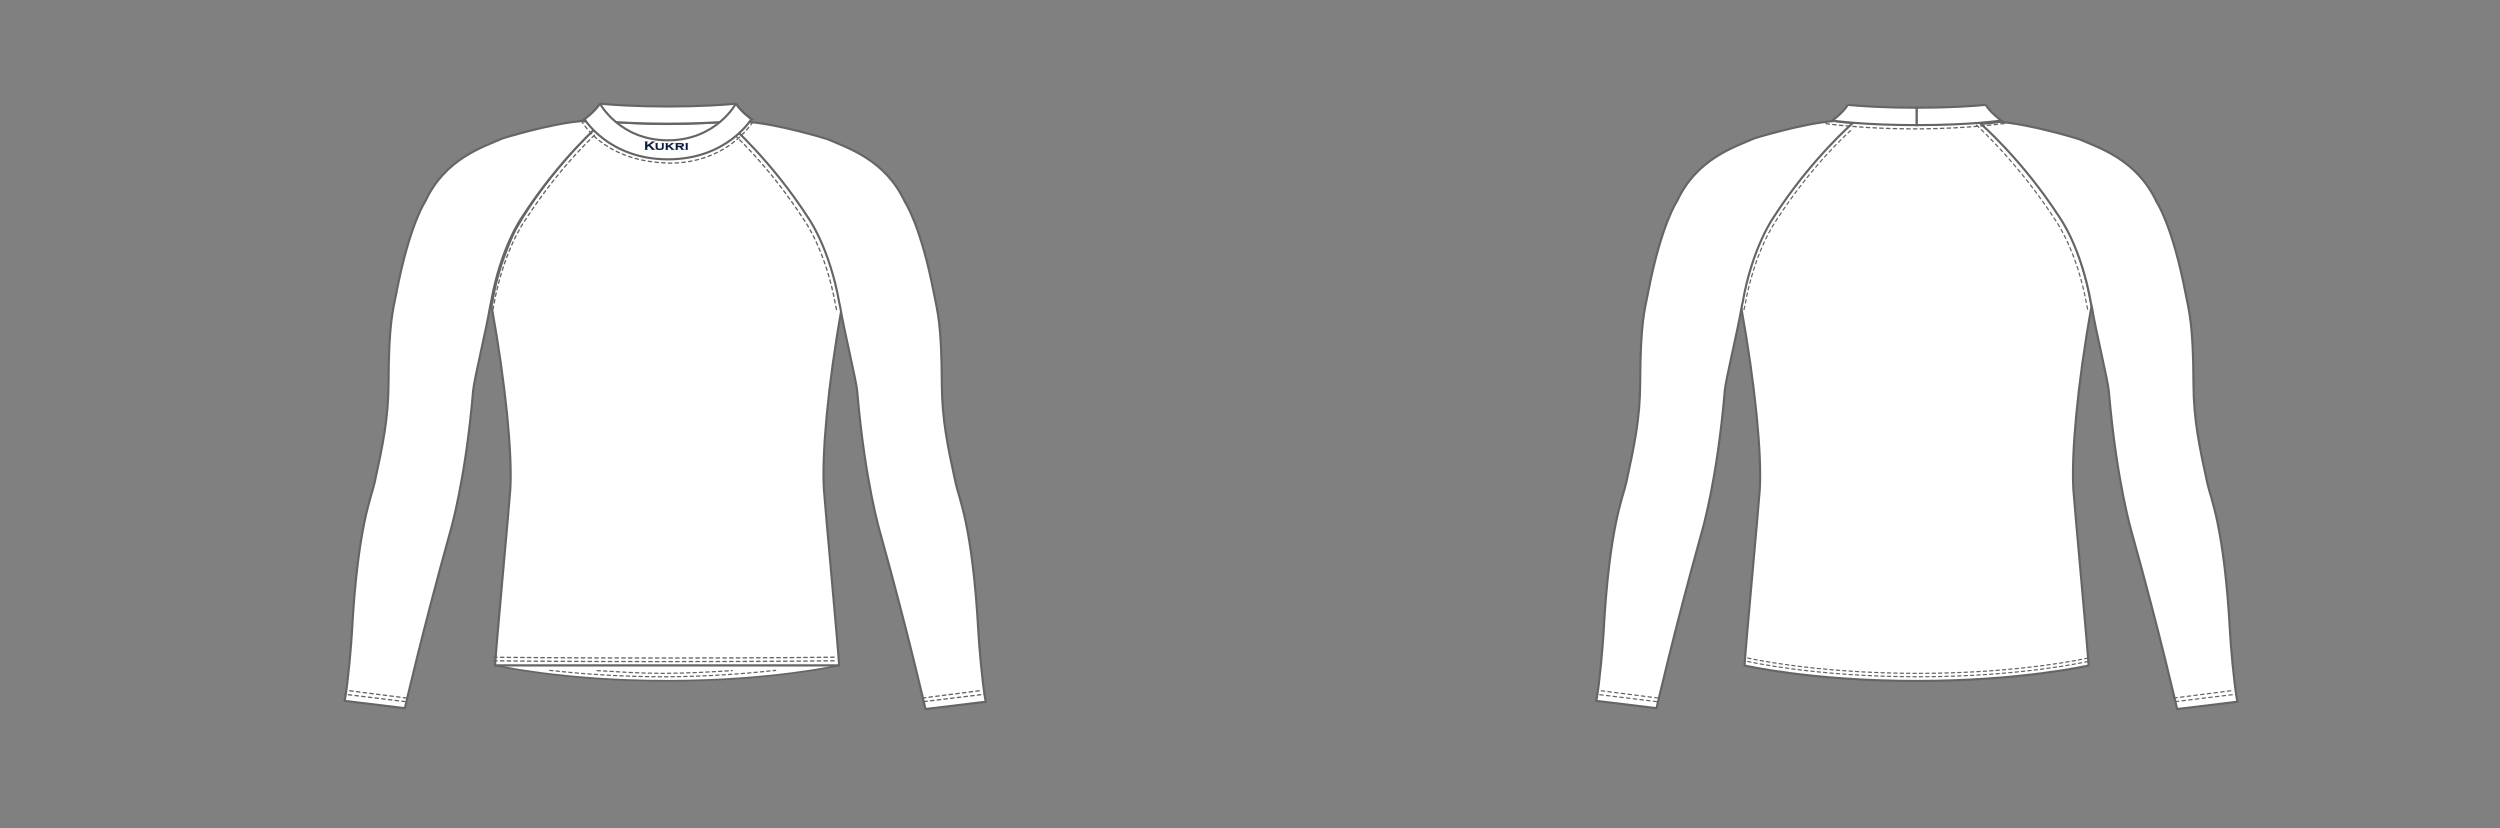 <?xml version="1.0" encoding="UTF-8"?><svg xmlns:xlink="http://www.w3.org/1999/xlink" xmlns="http://www.w3.org/2000/svg" contentScriptType="text/ecmascript" zoomAndPan="magnify" contentStyleType="text/css" style="position: relative; overflow: visible;" version="1.1" width="1600" preserveAspectRatio="xMinYMin meet" viewBox="0 0 1600 530" height="530" x="0" y="0"><rect x="0" y="0" width="1600" height="530" fill="#808080" stroke="none"/><svg contentScriptType="text/ecmascript" zoomAndPan="magnify" xmlns:xlink="http://www.w3.org/1999/xlink" contentStyleType="text/css" id="6468_FRONT" style="overflow: visible;" version="1.1" width="880" preserveAspectRatio="xMinYMin meet" viewBox="-160 0 660 503" height="530" class="" xmlns="http://www.w3.org/2000/svg" x="0" y="0">
    <svg contentScriptType="text/ecmascript" zoomAndPan="magnify" xmlns:xlink="http://www.w3.org/1999/xlink" contentStyleType="text/css" id="4860_2_BODY_FRONT" version="1.1" width="216" xml:space="preserve" preserveAspectRatio="xMidYMid meet" viewBox="-0.916 -0.064 216 342" height="342" xmlns="http://www.w3.org/2000/svg" x="137.00" y="73.00">
        <defs/>
        <g>
            <path stroke-linecap="round" fill="#FFFFFF" data-p="1" stroke-linejoin="round" d="M211.751,331.064    c0,0-40.715,9.376-104.304,9.376h-0.335c-63.589,0-104.304-9.376-104.304-9.376H211.751z" id="4860_2_BODY_FRONT_L0_S1" stroke="#666465" stroke-width="1.042"/>
            <path fabric-x="302.763" fabric-y="228.968" fill="#FFFFFF" data-p="1" id="4860_2_BODY_FRONT_L1_S1" d="M211.751,331.064c-0.013-4.696-8.593-97.034-9.203-106.536    c-1.358-21.219,2.335-63.783,10.974-111.579c0,0-3.973-30.312-18.788-54.604c0,0-22.399-34.456-44.796-54.441l-3.66-3.231    c-42.124,3.23-63.573,0.646-78.434,0c0,0-31.613,28.386-52.461,65.427c0,0-10.509,19.984-14.299,44.622l-0.419,2.134    c8.639,47.796,12.704,90.455,11.348,111.674c-0.611,9.501-9.19,101.839-9.204,106.536H211.751z" stroke="#666465" stroke-width="1.307"/></g></svg>
    <svg contentScriptType="text/ecmascript" zoomAndPan="magnify" xmlns:xlink="http://www.w3.org/1999/xlink" contentStyleType="text/css" id="4866_2_SLEEVE_FRONT" version="1.1" width="392" xml:space="preserve" preserveAspectRatio="xMidYMid meet" viewBox="-0.584 -0.863 392 360" height="360" xmlns="http://www.w3.org/2000/svg" x="48.00" y="72.00">
        <defs/>
        <g>
            <path fabric-x="390.743" fabric-y="136.748" fill="#FFFFFF" data-p="1" d="M301.71,113.374c2.578,15.496,9.794,44.706,10.363,51.415    c4.666,55.031,13.872,85.637,14.247,86.979c16.645,59.613,27.241,106.033,27.241,106.033l36.563-4.43    c-2.165-11.692-4.055-35.247-4.382-41.318c-3.525-65.139-11.835-82.174-13.841-91.413c-4.901-22.587-8.324-38.744-8.414-60.208    c-0.151-36.97-2.686-44.103-4.777-54.961c-8.054-41.805-17.62-55.632-17.62-55.632c-11.995-25.872-34.977-32.838-47.037-38.178    l0,0c0,0-29.383-9.109-48.334-10.488c0,0-8.013,1.118-11.501,1.118c0,0,25.456,21.969,48.198,57.286    c0,0,12.922,18.091,18.779,51.514L301.71,113.374z" id="4866_2_SLEEVE_FRONT_L0_S1" stroke="#666465" stroke-width="1.307"/>
            <path data-p="1" fill="#FFFFFF" id="4866_2_SLEEVE_FRONT_L1_S1" d="M89.184,112.858c-2.578,15.495-9.794,44.706-10.363,51.415    c-4.666,55.031-13.873,85.636-14.247,86.979c-16.645,59.612-27.241,106.033-27.241,106.033l-36.563-4.43    c2.165-11.692,4.055-35.248,4.382-41.318c3.525-65.139,11.834-82.174,13.84-91.413c4.902-22.587,8.324-38.744,8.414-60.208    c0.151-36.97,2.687-44.103,4.778-54.961c8.054-41.805,17.619-55.632,17.619-55.632C61.799,23.452,84.78,16.486,96.84,11.146l0,0    c0,0,29.384-9.109,48.335-10.489c0,0,8.012,1.119,11.501,1.119c0,0-25.456,21.969-48.198,57.286c0,0-12.923,18.09-18.779,51.514    L89.184,112.858z" stroke-width="1.307" stroke="#666465"/></g></svg>
    <svg xmlns:a="http://ns.adobe.com/AdobeSVGViewerExtensions/3.0/" contentScriptType="text/ecmascript" zoomAndPan="magnify" xmlns:xlink="http://www.w3.org/1999/xlink" contentStyleType="text/css" id="4877_2_STITCHING_FRONT" version="1.0" width="391" xml:space="preserve" preserveAspectRatio="xMidYMid meet" viewBox="-0.934 -0.924 391 349" height="349" xmlns="http://www.w3.org/2000/svg" x="48.00" y="78.00">
        <defs/>
        <g>
            <line stroke-linecap="round" fill="none" x1="37.178" x2="0.408" y1="347.229" y2="342.765" stroke-linejoin="round" stroke-dasharray="2.047 2.047" id="4877_2_STITCHING_FRONT_L0" stroke="#666465" stroke-width="0.817"/>
            <line stroke-linecap="round" fill="none" x1="38.066" x2="2.294" y1="345.076" y2="340.485" stroke-linejoin="round" stroke-dasharray="2.047 2.047" id="4877_2_STITCHING_FRONT_L1" stroke="#666465" stroke-width="0.817"/>
            <line stroke-linecap="round" fill="none" x1="352.224" x2="388.993" y1="347.229" y2="342.765" stroke-linejoin="round" stroke-dasharray="2.047 2.047" id="4877_2_STITCHING_FRONT_L2" stroke="#666465" stroke-width="0.817"/>
            <line stroke-linecap="round" fill="none" x1="351.335" x2="387.107" y1="345.076" y2="340.485" stroke-linejoin="round" stroke-dasharray="2.047 2.047" id="4877_2_STITCHING_FRONT_L3" stroke="#666465" stroke-width="0.817"/>
            <path stroke-linecap="round" fill="none" stroke-linejoin="round" stroke-dasharray="2.047 2.047" id="4877_2_STITCHING_FRONT_L4" d="    M155.154,0.408c0,0-22.742,19.642-45.483,54.959c0,0-12.923,18.091-18.78,51.514l-0.515,2.282" stroke="#666465" stroke-width="0.817"/>
            <path stroke-linecap="round" fill="none" stroke-linejoin="round" stroke-dasharray="2.047 2.047" id="4877_2_STITCHING_FRONT_L5" d="    M234.407,0.408c0,0,22.741,19.642,45.483,54.959c0,0,12.922,18.091,18.779,51.514l0.515,2.282" stroke="#666465" stroke-width="0.817"/>
            <path stroke-linecap="round" fill="none" stroke-linejoin="round" stroke-dasharray="2.047 2.047" id="4877_2_STITCHING_FRONT_L6" d="    M297.704,322.443c0,0-37.438,0.492-103.877,0.492c-66.44,0-104.139-0.492-104.139-0.492" stroke="#666465" stroke-width="0.817"/>
            <path stroke-linecap="round" fill="none" stroke-linejoin="round" stroke-dasharray="2.047 2.047" id="4877_2_STITCHING_FRONT_L7" d="    M297.704,320.265c0,0-37.438,0.492-103.877,0.492c-66.44,0-104.139-0.492-104.139-0.492" stroke="#666465" stroke-width="0.817"/>
            <path stroke-linecap="round" fill="none" stroke-linejoin="round" stroke-dasharray="1.942 1.942" id="4877_2_STITCHING_FRONT_L8" d="    M124.99,328.268c17.126,1.904,41.983,3.879,68.493,3.879c26.468,0,51.51-1.971,68.676-3.871" stroke="#666465" stroke-width="0.775"/>
            <path stroke-linecap="round" fill="none" stroke-linejoin="round" stroke-dasharray="1.942 1.942" id="4877_2_STITCHING_FRONT_L9" d="    M153.823,328.4c11.429,0.695,25.852,1.678,39.66,1.678c14.35,0,30.548-0.938,42.34-1.68" stroke="#666465" stroke-width="0.775"/></g></svg>
    <svg contentScriptType="text/ecmascript" zoomAndPan="magnify" xmlns:xlink="http://www.w3.org/1999/xlink" contentStyleType="text/css" id="4868_3_COLLAR_FRONT" version="1.1" width="107" xml:space="preserve" preserveAspectRatio="xMidYMid meet" viewBox="-0.692 -0.569 107 38" height="38" xmlns="http://www.w3.org/2000/svg" x="192.00" y="62.00">
        <defs/>
        <g>
            <path data-p="1" fill="#FFFFFF" id="4868_3_COLLAR_FRONT_L0_S1" d="M53.084,2.117c18.972,0,32.945-0.918,41.353-1.694l-0.01-0.017    c3.371,5.218,9.408,9.408,9.408,9.408s-17.856,2.747-50.653,2.747h-0.195c-32.798,0-50.652-2.747-50.652-2.747    s6.035-4.19,9.406-9.408l-0.009,0.017C20.138,1.198,34.111,2.117,53.084,2.117z" stroke-width="1.307" stroke="#666465"/>
            <path fabric-x="273.083" fabric-y="77.388" fill="#FFFFFF" data-p="1" d="M52.998,34.215c35.922,0,50.655-24.417,50.655-24.417    s-6.039-4.19-9.411-9.408l0.013,0.017c0,0-11.973,22.255-41.257,22.255c-29.283,0-41.256-22.255-41.256-22.255l0.011-0.017    C8.382,5.607,2.344,9.798,2.344,9.798S17.077,34.215,52.998,34.215z" id="4868_3_COLLAR_FRONT_L1_S1" stroke="#666465" stroke-width="1.307"/>
            <path stroke-linecap="round" fill="none" stroke-linejoin="round" stroke-dasharray="2.047 2.047" d="    M0.408,10.631c0,0,12.151,23.943,50.387,25.729c0,0,34.306,3.93,54.675-26.087" id="4868_3_COLLAR_FRONT_L2" stroke="#666465" stroke-width="0.817"/></g></svg>
    <svg contentScriptType="text/ecmascript" zoomAndPan="magnify" xmlns:xlink="http://www.w3.org/1999/xlink" contentStyleType="text/css" id="9569_1_BRANDING_FRONT" style="overflow:visible;" title="KU3 Branding (Small)" contentstyletype="text/css" version="1.1" xml:space="preserve" width="28" preserveAspectRatio="xMidYMid meet" viewBox="-0.51 -0.928 28 7" height="7" xmlns="http://www.w3.org/2000/svg" x="231" y="85" contentscripttype="text/ecmascript">
        <defs/>
        <g>
            <path data-p="3" fill="#05173C" id="549_1_BRANDING_FRONT_L0_S1" d="M2.494,2.739L1.61,3.352v1.35c0,0.08,0.021,0.138,0.06,0.177    c0.041,0.043,0.115,0.073,0.216,0.096v0.114H0.05V4.974C0.15,4.949,0.223,4.917,0.265,4.878c0.037-0.042,0.058-0.096,0.058-0.176    V0.438c0-0.075-0.021-0.131-0.058-0.171C0.223,0.227,0.15,0.192,0.05,0.167V0.05h1.836v0.118C1.782,0.192,1.709,0.223,1.67,0.263    c-0.039,0.041-0.06,0.1-0.06,0.175v1.764l2.415-1.698C4.14,0.426,4.196,0.366,4.196,0.318c0-0.076-0.082-0.121-0.25-0.151V0.05    h2.417v0.118C6.258,0.187,6.188,0.207,6.148,0.23C6.103,0.251,5.979,0.334,5.771,0.481L5.437,0.721l-2,1.371l2.27,2.337    c0.207,0.217,0.361,0.357,0.452,0.418C6.252,4.913,6.37,4.954,6.51,4.974v0.114H4.204V4.974c0.155-0.03,0.231-0.077,0.231-0.145    c0-0.031-0.07-0.119-0.208-0.27L2.494,2.739z" stroke-width="0.1" stroke="#666465"/>
            <path data-p="3" fill="#05173C" id="549_1_BRANDING_FRONT_L1_S1" d="M11.626,1.339v2.195c0,0.494-0.119,0.862-0.345,1.098    C10.908,5,10.212,5.184,9.186,5.184c-0.691,0-1.243-0.086-1.665-0.267C7.216,4.786,7.007,4.606,6.896,4.36    C6.79,4.14,6.74,3.866,6.74,3.534V1.339c0-0.074-0.023-0.137-0.061-0.175C6.64,1.124,6.569,1.092,6.464,1.06V0.957h1.701V1.06    C8.062,1.088,7.992,1.122,7.947,1.163C7.91,1.202,7.893,1.265,7.893,1.339v1.992c0,0.232,0.022,0.412,0.07,0.536    c0.048,0.121,0.132,0.222,0.248,0.3c0.234,0.16,0.578,0.242,1.025,0.242c0.443,0,0.786-0.082,1.025-0.242    c0.115-0.078,0.192-0.179,0.239-0.3c0.045-0.124,0.072-0.303,0.072-0.536V1.339c0-0.074-0.024-0.137-0.06-0.171    c-0.041-0.044-0.109-0.076-0.217-0.108V0.957h1.601V1.06c-0.103,0.028-0.171,0.063-0.212,0.103    C11.646,1.202,11.626,1.265,11.626,1.339z" stroke-width="0.1" stroke="#666465"/>
            <path data-p="3" fill="#05173C" id="549_1_BRANDING_FRONT_L2_S1" d="M14.771,3.211l-0.696,0.474V4.71c0,0.076,0.02,0.137,0.06,0.176    c0.041,0.038,0.114,0.072,0.214,0.095v0.107h-1.696V4.981c0.096-0.019,0.169-0.051,0.208-0.092    c0.04-0.042,0.062-0.101,0.062-0.172V1.339c0-0.078-0.021-0.137-0.058-0.175c-0.04-0.041-0.113-0.072-0.212-0.104V0.957h1.696    V1.06c-0.1,0.028-0.173,0.063-0.214,0.103c-0.04,0.04-0.06,0.099-0.06,0.175V2.68l1.829-1.227    c0.131-0.091,0.198-0.168,0.198-0.238c0-0.078-0.078-0.128-0.25-0.156V0.957h2.168V1.06c-0.108,0.019-0.202,0.047-0.275,0.091    c-0.071,0.041-0.256,0.168-0.548,0.385l-1.615,1.122l1.783,1.746c0.23,0.229,0.397,0.378,0.496,0.444    c0.1,0.066,0.208,0.114,0.342,0.134v0.107h-2.11V4.981c0.156-0.028,0.233-0.076,0.233-0.142c0-0.026-0.01-0.051-0.024-0.07    c-0.022-0.023-0.089-0.091-0.205-0.202L14.771,3.211z" stroke-width="0.1" stroke="#666465"/>
            <path data-p="3" fill="#05173C" id="549_1_BRANDING_FRONT_L3_S1" d="M20.129,3.396V4.71c0,0.076,0.018,0.137,0.055,0.176    c0.044,0.038,0.111,0.072,0.214,0.095v0.107h-1.7V4.981C18.8,4.962,18.869,4.93,18.911,4.89c0.04-0.042,0.063-0.101,0.063-0.172    V1.339c0-0.078-0.022-0.137-0.061-0.175C18.869,1.124,18.8,1.092,18.697,1.06V0.957h3.167c0.416,0,0.728,0.019,0.943,0.056    c0.217,0.033,0.408,0.1,0.577,0.196c0.35,0.194,0.525,0.507,0.525,0.949c0,0.336-0.11,0.595-0.322,0.785    c-0.215,0.188-0.563,0.319-1.038,0.405l0.916,1.09c0.17,0.202,0.304,0.34,0.399,0.409c0.103,0.074,0.215,0.122,0.341,0.134v0.107    h-2.04V4.981c0.15-0.028,0.228-0.084,0.228-0.16c0-0.054-0.053-0.136-0.144-0.247l-0.965-1.179H20.129z M20.129,2.642h1.743    c0.269,0,0.461-0.022,0.592-0.075c0.176-0.061,0.267-0.191,0.267-0.388c0-0.174-0.063-0.292-0.187-0.36    c-0.128-0.07-0.345-0.107-0.672-0.107h-1.743V2.642z" stroke-width="0.1" stroke="#666465"/>
            <path data-p="3" fill="#05173C" id="549_1_BRANDING_FRONT_L4_S1" d="M26.205,1.339V4.71c0,0.076,0.022,0.137,0.061,0.176    c0.043,0.038,0.114,0.072,0.213,0.095v0.107h-1.699V4.981c0.101-0.019,0.166-0.051,0.21-0.092    c0.042-0.042,0.062-0.101,0.062-0.172V1.339c0-0.078-0.02-0.137-0.058-0.175c-0.04-0.041-0.113-0.072-0.214-0.104V0.957h1.699    V1.06c-0.099,0.028-0.17,0.063-0.213,0.103C26.228,1.202,26.205,1.261,26.205,1.339z" stroke-width="0.1" stroke="#666465"/></g></svg>
</svg><svg contentScriptType="text/ecmascript" zoomAndPan="magnify" xmlns:xlink="http://www.w3.org/1999/xlink" contentStyleType="text/css" id="6468_BACK" style="overflow: visible;" version="1.1" width="880" preserveAspectRatio="xMinYMin meet" viewBox="-160 0 660 503" height="530" class="" xmlns="http://www.w3.org/2000/svg" x="800" y="0">
    <svg contentScriptType="text/ecmascript" zoomAndPan="magnify" xmlns:xlink="http://www.w3.org/1999/xlink" contentStyleType="text/css" id="4861_2_BODY_BACK" version="1.1" width="215" xml:space="preserve" preserveAspectRatio="xMidYMid meet" viewBox="-0.595 -0.173 215 342" height="342" xmlns="http://www.w3.org/2000/svg" x="137.00" y="73.00">
        <defs/>
        <g>
            <path data-p="1" fill="#FFFFFF" stroke-width="1.307" d="M211.751,331.064c-0.013-4.696-8.593-97.034-9.203-106.536    c-1.357-21.219,2.335-63.782,10.975-111.578c0,0-3.973-30.312-18.789-54.604c0,0-22.398-34.456-44.795-54.441l-3.66-3.231    c-42.124,3.23-63.574,0.646-78.434,0c0,0-31.614,28.386-52.461,65.427c0,0-10.509,19.984-14.3,44.622l-0.419,2.134    c8.64,47.796,12.704,90.455,11.348,111.673c-0.61,9.502-9.19,101.84-9.203,106.536c0,0,40.715,9.376,104.304,9.376h0.335    C171.037,340.44,211.752,331.064,211.751,331.064z" id="4861_2_BODY_BACK_L0_S1" stroke="#666465"/></g></svg>
    <svg contentScriptType="text/ecmascript" zoomAndPan="magnify" xmlns:xlink="http://www.w3.org/1999/xlink" contentStyleType="text/css" id="4867_2_SLEEVE_BACK" version="1.1" width="392" xml:space="preserve" preserveAspectRatio="xMidYMid meet" viewBox="-0.584 -0.863 392 360" height="360" xmlns="http://www.w3.org/2000/svg" x="49.00" y="72.00">
        <defs/>
        <g>
            <path data-p="1" fill="#FFFFFF" id="4867_2_SLEEVE_BACK_L0_S1" d="M301.71,113.374c2.578,15.496,9.794,44.706,10.363,51.415    c4.666,55.031,13.872,85.637,14.247,86.979c16.645,59.613,27.241,106.033,27.241,106.033l36.563-4.43    c-2.165-11.692-4.055-35.247-4.382-41.318c-3.525-65.139-11.835-82.174-13.841-91.413c-4.901-22.587-8.324-38.744-8.414-60.208    c-0.151-36.97-2.686-44.103-4.777-54.961c-8.054-41.805-17.62-55.632-17.62-55.632c-11.995-25.872-34.977-32.838-47.037-38.178    l0,0c0,0-29.383-9.109-48.334-10.488c0,0-8.013,1.118-11.501,1.118c0,0,25.456,21.969,48.198,57.286    c0,0,12.922,18.091,18.779,51.514L301.71,113.374z" stroke-width="1.307" stroke="#666465"/>
            <path data-p="1" fill="#FFFFFF" id="4867_2_SLEEVE_BACK_L1_S1" d="M89.184,112.858c-2.578,15.495-9.794,44.706-10.363,51.415    c-4.666,55.031-13.873,85.636-14.247,86.979c-16.645,59.612-27.241,106.033-27.241,106.033l-36.563-4.43    c2.165-11.692,4.055-35.248,4.382-41.318c3.525-65.139,11.834-82.174,13.84-91.413c4.902-22.587,8.324-38.744,8.414-60.208    c0.151-36.97,2.687-44.103,4.778-54.961c8.054-41.805,17.619-55.632,17.619-55.632C61.799,23.452,84.78,16.486,96.84,11.146l0,0    c0,0,29.384-9.109,48.335-10.489c0,0,8.012,1.119,11.501,1.119c0,0-25.456,21.969-48.198,57.286c0,0-12.923,18.09-18.779,51.514    L89.184,112.858z" stroke-width="1.307" stroke="#666465"/></g></svg>
    <svg xmlns:a="http://ns.adobe.com/AdobeSVGViewerExtensions/3.0/" contentScriptType="text/ecmascript" zoomAndPan="magnify" xmlns:xlink="http://www.w3.org/1999/xlink" contentStyleType="text/css" id="4878_1_STITCHING_BACK" version="1.0" width="391" xml:space="preserve" preserveAspectRatio="xMidYMid meet" viewBox="-0.872 -0.597 391 352" height="352" xmlns="http://www.w3.org/2000/svg" x="49.00" y="75.00">
        <defs/>
        <g>
            <path stroke-linecap="round" fill="none" stroke-linejoin="round" stroke-dasharray="1.942 1.942" id="4878_1_STITCHING_BACK_L0" d="    M299.064,326.175c0,0-40.123,9.298-103.18,9.298s-103.43-9.298-103.43-9.298" stroke="#666465" stroke-width="0.75"/>
            <path stroke-linecap="round" fill="none" stroke-linejoin="round" stroke-dasharray="1.942 1.942" id="4878_1_STITCHING_BACK_L1" d="    M299.064,324.107c0,0-40.123,9.298-103.18,9.298s-103.43-9.298-103.43-9.298" stroke="#666465" stroke-width="0.75"/>
            <line stroke-linecap="round" fill="none" x1="352.19" x2="388.96" y1="350.556" y2="346.092" stroke-linejoin="round" stroke-dasharray="2.047 2.047" id="4878_1_STITCHING_BACK_L2" stroke="#666465" stroke-width="0.75"/>
            <line stroke-linecap="round" fill="none" x1="351.302" x2="387.074" y1="348.403" y2="343.813" stroke-linejoin="round" stroke-dasharray="2.047 2.047" id="4878_1_STITCHING_BACK_L3" stroke="#666465" stroke-width="0.75"/>
            <line stroke-linecap="round" fill="none" x1="37.145" x2="0.375" y1="350.556" y2="346.092" stroke-linejoin="round" stroke-dasharray="2.047 2.047" id="4878_1_STITCHING_BACK_L4" stroke="#666465" stroke-width="0.75"/>
            <line stroke-linecap="round" fill="none" x1="38.033" x2="2.261" y1="348.403" y2="343.813" stroke-linejoin="round" stroke-dasharray="2.047 2.047" id="4878_1_STITCHING_BACK_L5" stroke="#666465" stroke-width="0.75"/>
            <path stroke-linecap="round" fill="none" stroke-linejoin="round" stroke-dasharray="2.047 2.047" id="4878_1_STITCHING_BACK_L6" d="    M231.37,0.375c0,0,25.586,23.002,48.327,58.319c0,0,12.923,18.091,18.78,51.514l0.515,2.282" stroke="#666465" stroke-width="0.75"/>
            <path stroke-linecap="round" fill="none" stroke-linejoin="round" stroke-dasharray="2.047 2.047" id="4878_1_STITCHING_BACK_L7" d="    M154.961,3.735c0,0-22.741,19.642-45.483,54.959c0,0-12.922,18.091-18.779,51.514l-0.515,2.282" stroke="#666465" stroke-width="0.75"/></g></svg>
    <svg contentScriptType="text/ecmascript" zoomAndPan="magnify" xmlns:xlink="http://www.w3.org/1999/xlink" contentStyleType="text/css" id="4869_3_COLLAR_BACK" version="1.1" width="112" xml:space="preserve" preserveAspectRatio="xMidYMid meet" viewBox="-0.489 -0.321 112 16" height="16" xmlns="http://www.w3.org/2000/svg" x="189.00" y="63.00">
        <defs/>
        <g>
            <path data-p="1" fill="#FFFFFF" id="4869_3_COLLAR_BACK_L0_S1" d="M55.511,12.679C22.331,12.679,4.166,9.9,4.166,9.9    s6.109-4.24,9.521-9.519L13.673,0.4c8.508,0.782,22.645,1.712,41.838,1.712V12.679z" stroke-width="1.307" stroke="#666465"/>
            <path data-p="1" fill="#FFFFFF" id="4869_3_COLLAR_BACK_L1_S1" d="M55.511,12.679c33.18,0,51.345-2.778,51.345-2.778    s-6.11-4.24-9.521-9.519L97.348,0.4C88.84,1.183,74.703,2.112,55.511,2.112V12.679z" stroke-width="1.307" stroke="#666465"/>
            <path stroke-linecap="round" fill="none" stroke-linejoin="round" stroke-dasharray="2.047 2.047" d="    M0.408,11.789c0,0,50.442,7.322,109.834-0.272" id="4869_3_COLLAR_BACK_L2" stroke="#666465" stroke-width="0.817"/></g></svg>
</svg></svg>